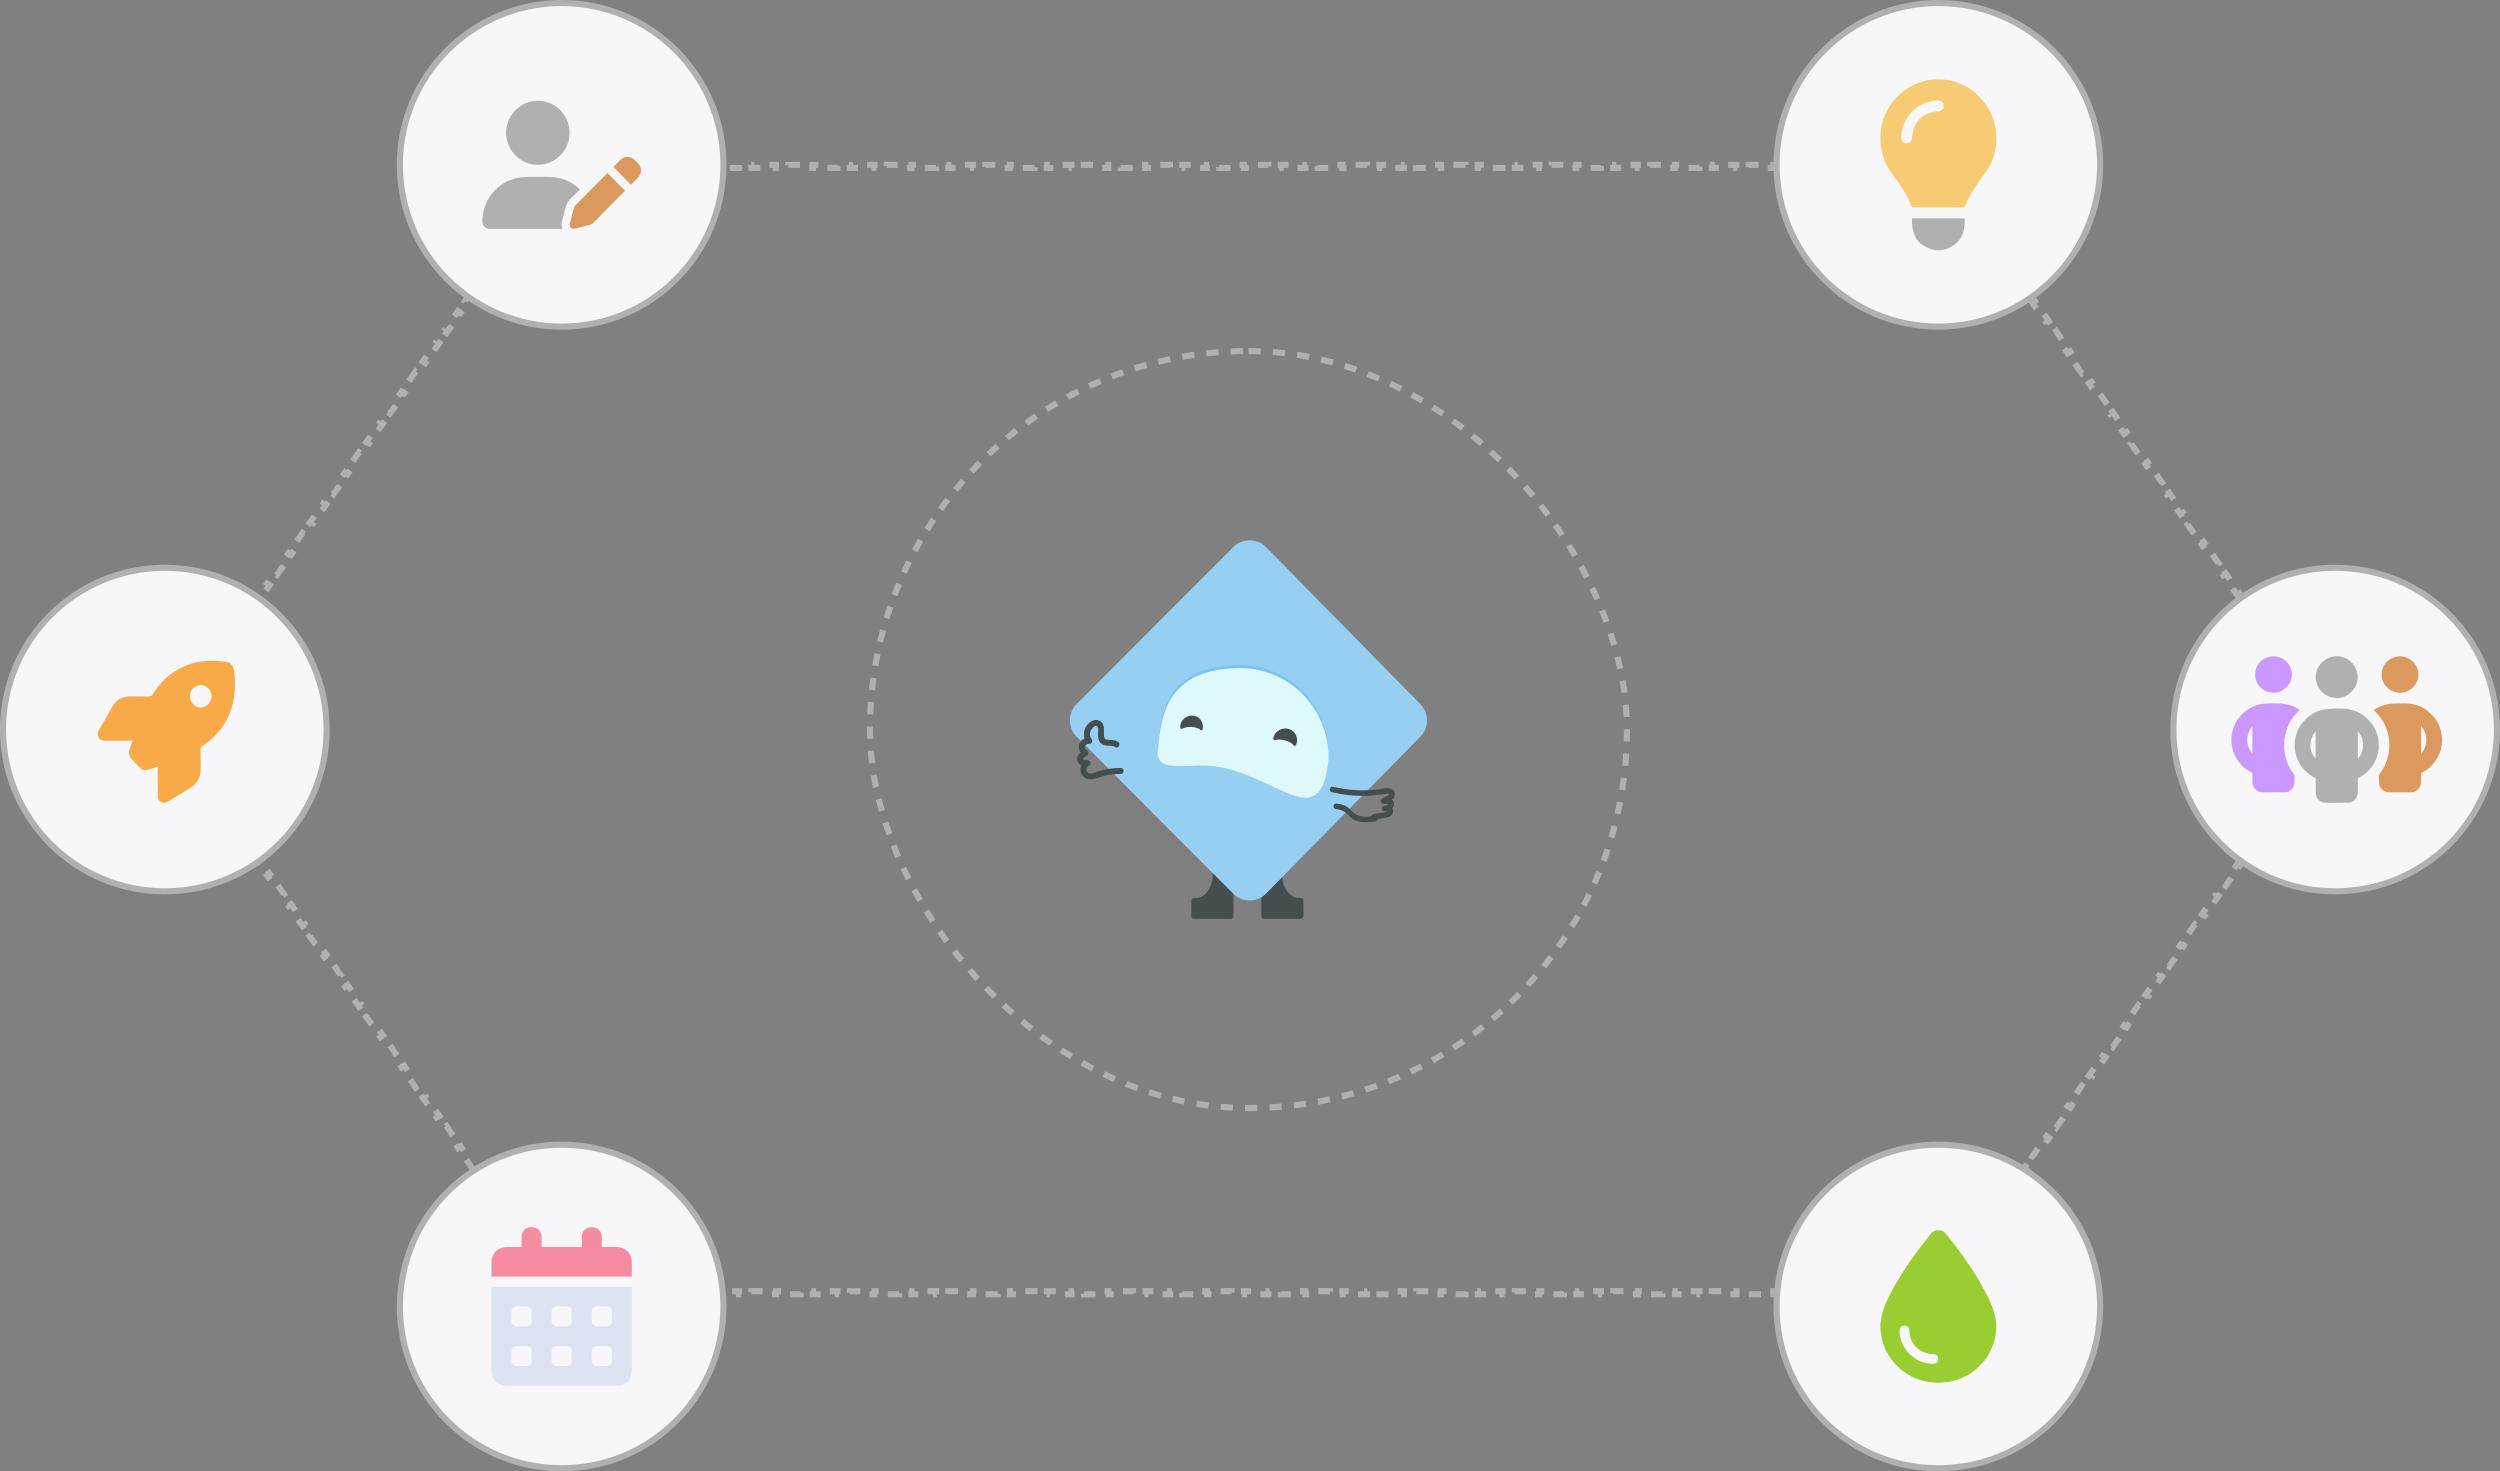<svg id="e9AuOaVFvTR1" xmlns="http://www.w3.org/2000/svg" xmlns:xlink="http://www.w3.org/1999/xlink" viewBox="0 0 819 482" shape-rendering="geometricPrecision" text-rendering="geometricPrecision" project-id="8a556864e7094449bc2dfc7ac1c68ac3" export-id="2eff4561e8df4d40a3e855db4d676ad5" cached="false">
	<rect x="0" y="0" width="819" height="482" fill="#808080" stroke="none"/>
	<style>
		<![CDATA[ #e9AuOaVFvTR13_to {animation: e9AuOaVFvTR13_to__to 12000ms linear infinite normal forwards}@keyframes e9AuOaVFvTR13_to__to { 0% {transform: translate(635px,54px)} 16.667% {transform: translate(765px,239px)} 33.333% {transform: translate(634.999px,428px)} 50% {transform: translate(184px,428px)} 66.667% {transform: translate(54px,239px)} 83.333% {transform: translate(184px,54px)} 100% {transform: translate(635px,54px)}} #e9AuOaVFvTR17_to {animation: e9AuOaVFvTR17_to__to 12000ms linear infinite normal forwards}@keyframes e9AuOaVFvTR17_to__to { 0% {transform: translate(765px,239px)} 16.667% {transform: translate(634.998px,428px)} 33.333% {transform: translate(184px,428px)} 50% {transform: translate(54px,239px)} 66.667% {transform: translate(183.998px,54px)} 83.333% {transform: translate(635px,54px)} 100% {transform: translate(765px,239px)}} #e9AuOaVFvTR25_to {animation: e9AuOaVFvTR25_to__to 12000ms linear infinite normal forwards}@keyframes e9AuOaVFvTR25_to__to { 0% {transform: translate(635px,428px)} 16.667% {transform: translate(184.001px,428px)} 33.333% {transform: translate(54px,239px)} 50% {transform: translate(184px,54px)} 66.667% {transform: translate(635px,54px)} 83.333% {transform: translate(765px,239px)} 100% {transform: translate(635px,428px)}} #e9AuOaVFvTR28_to {animation: e9AuOaVFvTR28_to__to 12000ms linear infinite normal forwards}@keyframes e9AuOaVFvTR28_to__to { 0% {transform: translate(184px,428px)} 16.667% {transform: translate(54px,239px)} 33.333% {transform: translate(184.002px,54px)} 50% {transform: translate(635px,54px)} 66.667% {transform: translate(765px,239px)} 83.333% {transform: translate(635px,428px)} 100% {transform: translate(184px,428px)}} #e9AuOaVFvTR32_to {animation: e9AuOaVFvTR32_to__to 12000ms linear infinite normal forwards}@keyframes e9AuOaVFvTR32_to__to { 0% {transform: translate(54px,239px)} 16.667% {transform: translate(184.001px,54px)} 33.333% {transform: translate(635px,54px)} 50% {transform: translate(765px,239px)} 66.667% {transform: translate(635px,428px)} 83.333% {transform: translate(184px,428px)} 100% {transform: translate(54px,239px)}} #e9AuOaVFvTR35_to {animation: e9AuOaVFvTR35_to__to 12000ms linear infinite normal forwards}@keyframes e9AuOaVFvTR35_to__to { 0% {transform: translate(184px,54px)} 16.667% {transform: translate(634.998px,54px)} 33.333% {transform: translate(765px,239px)} 50% {transform: translate(634.998px,428px)} 66.667% {transform: translate(183.998px,428px)} 83.333% {transform: translate(54px,239px)} 100% {transform: translate(183.998px,54px)}} #e9AuOaVFvTR47_tr {animation: e9AuOaVFvTR47_tr__tr 12000ms linear infinite normal forwards}@keyframes e9AuOaVFvTR47_tr__tr { 0% {transform: translate(135.338px,207.039px) rotate(720deg);animation-timing-function: cubic-bezier(0.415,0.08,0.115,0.955)} 64.167% {transform: translate(135.338px,207.039px) rotate(0deg);animation-timing-function: step-end} 83.333% {transform: translate(135.338px,207.039px) rotate(720deg);animation-timing-function: cubic-bezier(0.415,0.08,0.115,0.955)} 100% {transform: translate(135.338px,207.039px) rotate(532.987deg)}} ]]>
	</style>
	<path d="M761.528,234.045l2.315,3.303-.819.574.755,1.078-.755,1.078.819.574-2.315,3.303-.819-.574-2.314,3.304.819.574-2.315,3.303-.819-.573-2.315,3.303.819.574-2.314,3.304-.819-.574-2.315,3.303.819.574-2.314,3.304-.819-.574-2.315,3.304.819.573-2.315,3.304-.818-.574-2.315,3.304.819.573-2.315,3.304-.819-.574-2.314,3.304.819.574-2.315,3.303-.819-.574-2.314,3.304.819.574-2.315,3.303-.819-.573-2.315,3.303.819.574-2.314,3.304-.819-.574-2.315,3.303.819.574-2.314,3.304-.819-.574-2.315,3.303.819.574-2.315,3.304-.819-.574-2.314,3.304.819.573-2.315,3.304-.819-.574-2.314,3.304.819.574-2.315,3.303-.819-.574-2.314,3.304.819.574-2.315,3.303-.819-.574-2.315,3.304.819.574-2.314,3.303-.819-.573-2.315,3.303.819.574-2.314,3.304-.819-.574-2.315,3.303.819.574-2.314,3.304-.819-.574-2.315,3.303.819.574-2.315,3.304-.819-.574-2.314,3.304.819.573-2.315,3.304-.819-.574-2.314,3.304.819.574-2.315,3.303-.819-.574-2.315,3.304.819.574-2.314,3.303-.819-.574-2.315,3.304.819.574-2.314,3.303-.819-.573-2.315,3.303.819.574-2.314,3.304-.819-.574-2.315,3.303.819.574-2.315,3.304-.819-.574-2.314,3.303.819.574-2.315,3.304-.819-.574-2.314,3.304.819.573-2.315,3.304-.819-.574-2.315,3.304.819.574-2.314,3.303-.819-.574-2.315,3.304.819.574-2.314,3.303-.819-.574-.859,1.226h-1.497v1h-4.033v-1h-4.034v1h-4.033v-1h-4.034v1h-4.034v-1h-4.033v1h-4.034v-1h-4.034v1h-4.033v-1h-4.034v1h-4.034v-1h-4.033v1h-4.034v-1h-4.033v1h-4.034v-1h-4.034v1h-4.033v-1h-4.034v1h-4.034v-1h-4.033v1h-4.034v-1h-4.033v1h-4.034v-1h-4.034v1h-4.033v-1h-4.034v1h-4.034v-1h-4.033v1h-4.034v-1h-4.034v1h-4.033v-1h-4.034v1h-4.033v-1h-4.034v1h-4.034v-1h-4.033v1h-4.034v-1h-4.034v1h-4.033v-1h-4.034v1h-4.033v-1h-4.034v1h-4.034v-1h-4.033v1h-4.034v-1h-4.034v1h-4.033v-1h-4.034v1h-4.033v-1h-4.034v1h-4.034v-1h-4.033v1h-4.034v-1h-4.034v1h-4.033v-1h-4.034v1h-4.034v-1h-4.033v1h-4.034v-1h-4.033v1h-4.034v-1h-4.034v1h-4.033v-1h-4.034v1h-4.034v-1h-4.033v1h-4.034v-1h-4.033v1h-4.034v-1h-4.034v1h-4.033v-1h-4.034v1h-4.034v-1h-4.033v1h-4.034v-1h-4.033v1h-4.034v-1h-4.034v1h-4.033v-1h-4.034v1h-4.034v-1h-4.033v1h-4.034v-1h-4.034v1h-4.033v-1h-4.034v1h-4.033v-1h-4.034v1h-4.034v-1h-4.033v1h-4.034v-1h-4.034v1h-4.033v-1h-4.034v1h-4.034v-1h-4.033v1h-4.034v-1h-4.033v1h-4.034v-1h-4.034v1h-4.033v-1h-4.034v1h-4.034v-1h-4.033v1h-4.034v-1h-4.033v1h-4.034v-1h-4.034v1h-4.033v-1h-4.034v1h-4.034v-1h-1.496l-.859-1.226-.819.574-2.314-3.303.819-.574-2.315-3.304-.819.574-2.314-3.303.819-.574-2.315-3.304-.819.574-2.315-3.304.819-.573-2.314-3.304-.819.574-2.315-3.304.819-.574-2.314-3.303-.819.574-2.315-3.304.819-.574-2.315-3.303-.819.574-2.314-3.304.819-.574-2.315-3.303-.819.573-2.314-3.303.819-.574-2.315-3.304-.819.574-2.314-3.303.819-.574-2.315-3.304-.819.574-2.315-3.304.819-.573-2.314-3.304-.819.574-2.315-3.304.819-.573-2.314-3.304-.819.574-2.315-3.304.819-.574-2.315-3.303-.819.574-2.314-3.304.819-.574-2.315-3.303-.819.573-2.314-3.303.819-.574-2.315-3.303-.819.573-2.314-3.303.819-.574-2.315-3.304-.819.574-2.315-3.303.819-.574-2.314-3.304-.819.574-2.315-3.304.819-.573-2.314-3.304-.819.574-2.315-3.304.819-.573-2.314-3.304-.82.574-2.314-3.304.819-.574-2.315-3.303-.819.574-2.314-3.304.819-.574-2.315-3.303-.819.574-2.315-3.304.819-.574-2.315-3.303-.819.573-2.314-3.303.819-.574-2.315-3.304-.819.574-2.315-3.303.819-.574-2.315-3.304-.819.574-2.315-3.304.819-.573-2.315-3.304-.819.574-2.315-3.304.819-.573-2.315-3.304-.819.574-2.315-3.304.819-.574-2.315-3.303-.819.574-2.315-3.304.819-.574-2.315-3.303-.819.573-2.315-3.303.819-.574-2.315-3.303-.819.573-2.315-3.303.819-.574L55.221,239l.755-1.078-.819-.574l2.315-3.303.819.573l2.315-3.303-.819-.574l2.315-3.303.819.573l2.315-3.303-.819-.574l2.315-3.304.819.574l2.315-3.303-.819-.574l2.315-3.304.819.574l2.315-3.304-.819-.573l2.315-3.304.819.574l2.315-3.304-.819-.573l2.315-3.304.819.574l2.315-3.304-.819-.574l2.315-3.303.819.574l2.314-3.304-.819-.574l2.315-3.303.819.573l2.315-3.303-.819-.574l2.315-3.304.819.574l2.314-3.303-.819-.574l2.314-3.304.819.574l2.315-3.303-.819-.574l2.314-3.304.82.574l2.314-3.304-.819-.573l2.315-3.304.819.574l2.314-3.304-.819-.574l2.315-3.303.819.574l2.314-3.304-.819-.574l2.315-3.303.819.574l2.315-3.304-.819-.574l2.314-3.303.819.573l2.315-3.303-.819-.574l2.314-3.304.819.574l2.315-3.303-.819-.574l2.315-3.304.818.574l2.315-3.303-.819-.574l2.315-3.304.819.574l2.314-3.304-.819-.573l2.315-3.304.819.574l2.314-3.304-.819-.574l2.315-3.303.819.574l2.315-3.304-.819-.574l2.314-3.303.819.574l2.315-3.304-.819-.574l2.314-3.304.819.574l2.315-3.304-.819-.574l2.314-3.304.819.574l2.315-3.304-.819-.574l2.315-3.304.819.574l2.314-3.304-.819-.574l2.315-3.304.819.574l2.314-3.304-.819-.574l2.315-3.304.819.574l2.315-3.304-.819-.574l2.314-3.304.819.574l2.315-3.304-.819-.574l2.314-3.304.819.574L184.137,55h1.497v-1h4.033v1h4.034v-1h4.034v1h4.033v-1h4.034v1h4.033v-1h4.034v1h4.034v-1h4.033v1h4.034v-1h4.034v1h4.033v-1h4.034v1h4.033v-1h4.034v1h4.034v-1h4.033v1h4.034v-1h4.034v1h4.033v-1h4.034v1h4.034v-1h4.033v1h4.034v-1h4.033v1h4.034v-1h4.034v1h4.033v-1h4.034v1h4.034v-1h4.033v1h4.034v-1h4.033v1h4.034v-1h4.034v1h4.033v-1h4.034v1h4.034v-1h4.033v1h4.034v-1h4.033v1h4.034v-1h4.034v1h4.033v-1h4.034v1h4.034v-1h4.033v1h4.034v-1h4.033v1h4.034v-1h4.034v1h4.033v-1h4.034v1h4.034v-1h4.033v1h4.034v-1h4.034v1h4.033v-1h4.034v1h4.033v-1h4.034v1h4.034v-1h4.033v1h4.034v-1h4.034v1h4.033v-1h4.034v1h4.034v-1h4.033v1h4.034v-1h4.033v1h4.034v-1h4.034v1h4.033v-1h4.034v1h4.034v-1h4.033v1h4.034v-1h4.033v1h4.034v-1h4.034v1h4.033v-1h4.034v1h4.034v-1h4.033v1h4.034v-1h4.033v1h4.034v-1h4.034v1h4.033v-1h4.034v1h4.034v-1h4.033v1h4.034v-1h4.034v1h4.033v-1h4.034v1h4.033v-1h4.034v1h4.034v-1h4.033v1h4.034v-1h4.034v1h4.033v-1h4.034v1h4.033v-1h4.034v1h4.034v-1h4.033v1h4.034v-1h4.034v1h1.496l.859,1.226.819-.574l2.314,3.304-.819.574l2.315,3.304.819-.574l2.314,3.304-.819.574l2.315,3.304.819-.574l2.315,3.304-.819.574l2.314,3.304.819-.574l2.315,3.304-.819.574l2.314,3.304.819-.574l2.315,3.304-.819.574l2.315,3.304.819-.574l2.314,3.304-.819.574l2.315,3.304.819-.574l2.314,3.304-.819.574l2.315,3.304.819-.574l2.314,3.303-.819.574l2.315,3.304.819-.574l2.315,3.304-.819.573l2.314,3.304.819-.574l2.315,3.304-.819.573l2.314,3.304.819-.574l2.315,3.304-.819.574l2.315,3.303.819-.574l2.314,3.304-.819.574l2.315,3.303.819-.573l2.314,3.303-.819.574l2.315,3.303.819-.573l2.314,3.303-.819.574l2.315,3.304.819-.574l2.315,3.303-.819.574l2.314,3.304.819-.574l2.315,3.304-.819.573l2.314,3.304.819-.574l2.315,3.304-.819.573l2.315,3.304.819-.574l2.314,3.304-.819.574l2.315,3.303.819-.574l2.314,3.304-.819.574l2.315,3.303.819-.573l2.314,3.303-.819.574l2.315,3.303.819-.573l2.315,3.303-.819.574l2.314,3.304.819-.574l2.315,3.303-.819.574l2.314,3.304.819-.574l2.315,3.304-.819.573l2.314,3.304.819-.574l2.315,3.304-.819.573l2.315,3.304.819-.574l2.314,3.304-.819.574l2.315,3.303.819-.574l2.314,3.304-.819.574l2.315,3.303.819-.573l2.315,3.303-.819.574l2.314,3.303.819-.573Z" fill="none" stroke="#b0b0b0" stroke-width="2" stroke-dasharray="4,4" />
	<rect width="248" height="248" rx="124" ry="124" transform="translate(285 115)" fill="none" stroke="#b0b0b0" stroke-width="2" stroke-dasharray="4,4" />
	<path d="M420.027,286.309v.88c0,2.893,2.344,6.991,5.233,6.991h.88c.483,0,.872.392.872.873v5.074c0,.483-.391.873-.872.873h-6.115-5.947c-.483,0-.872-.392-.872-.873v-5.949-7.873c0-.484.391-.873.872-.873h5.072c.483,0,.872.392.872.873l.005.004Z" fill="#454e4e" />
	<path d="M397.266,286.309v.88c0,2.893-2.344,6.991-5.233,6.991h-.88c-.483,0-.872.392-.872.873v5.074c0,.483.392.873.872.873h6.115h5.947c.483,0,.873-.392.873-.873v-13.822c0-.484-.392-.873-.873-.873h-5.072c-.483,0-.872.392-.872.873l-.005.004Z" fill="#454e4e" />
	<path d="M352.378,241.008l51.254,51.375c3.051,3.498,8.494,3.478,11.519-.041l50.507-51.375c2.456-2.858,2.456-7.084,0-9.94l-50.507-51.375c-3.025-3.519-8.468-3.539-11.519-.041l-51.254,51.373c-2.504,2.871-2.504,7.152,0,10.024Z" fill="#96cff2" />
	<path d="M379.463,244.739c.884-10.305,2.946-25.563,26.409-25.866c11.271-.144,21.715,6.394,26.508,16.596c1.625,3.458,2.796,7.536,2.853,12.167.107-5.048-1.114-9.47-2.853-13.181-4.793-10.205-15.237-16.733-26.508-16.589-22.964.289-25.427,14.92-26.35,25.196-.038.442-.057.884-.057,1.328v.347" fill="#7cc3ef" />
	<path d="M379.292,246.202c-.143,1.053.073,2.152.722,2.995c1.345,1.753,3.796,2.001,12.433,1.605c21.729-.985,37.901,22.305,42.12,2.48.411-1.913.618-3.761.668-5.523.007-.044.007-.08,0-.123-.057-4.632-1.23-8.708-2.852-12.168-4.794-10.204-15.238-16.739-26.509-16.596-23.46.301-25.525,15.562-26.409,25.867-.043.508-.109.996-.173,1.461v.002Z" fill="#def9fb" />
	<path d="M417.106,242.001c0,.221.28.755.848.399.779-.173,1.95-.146,2.823.105c1.665.483,2.483.943,2.989,1.63.207.28.647.266.795-.048.235-.493.364-1.042.364-1.626c0-2.106-1.704-3.811-3.802-3.811-1.969,0-3.816,1.434-4.017,3.351Z" opacity="0.8" fill-opacity="0.86" />
	<path d="M386.654,238.412c.043.202.407.642.863.2.688-.314,1.777-.522,2.634-.463c1.684.119,2.531.397,3.139.96.267.246.563.194.654-.155.189-.716.16-1.502-.148-2.279-.412-1.042-1.308-1.863-2.394-2.134-2.529-.631-5.001,1.521-4.751,3.871h.003Z" opacity="0.8" fill-opacity="0.86" />
	<path d="M436.26,259.504c3.837.919,7.792,1.342,11.738,1.199c1.926-.071,3.826-.303,5.728-.595.499-.078,2.121-.166.957.529-.724.433-1.479.572-2.123,1.158-.538.487-.208,1.306.401,1.518.562.196,1.137-.057,1.658.089.661.182-.863.556-1.071.581-1.123.141-1.2,1.851,0,1.817.151-.005.953.022.96.061.007.05-.916.248-1.064.276-1.103.214-2.215.383-3.329.522-.704.086-1.103.7-.784,1.367.105.219.21.438.315.659.262-.456.521-.912.783-1.367-2.18.278-4.887.661-6.723-.848-.93-.766-1.615-1.714-2.691-2.312-1.014-.563-2.121-.841-3.276-.902-1.169-.064-1.164,1.753,0,1.816c1.226.067,2.379.506,3.306,1.32.936.823,1.629,1.755,2.793,2.284c2.069.941,4.402.736,6.591.458.704-.089,1.105-.697.784-1.367-.105-.219-.209-.438-.314-.659-.262.456-.522.912-.784,1.367c1.217-.15,2.429-.328,3.634-.553.857-.16,1.859-.372,2.369-1.165c1.151-1.794-1.13-2.817-2.567-2.774v1.817c1.41-.178,3.126-.696,3.123-2.433c0-.679-.357-1.297-.977-1.593-.74-.355-1.524.041-2.253-.212.134.506.266,1.012.401,1.518.74-.672,1.827-.715,2.54-1.472.583-.62.82-1.562.39-2.334-.973-1.742-3.607-.873-5.108-.682-4.981.629-10.043.328-14.921-.841-1.137-.271-1.62,1.479-.483,1.753h-.003Z" fill="#454e4e" />
	<path d="M366.292,243.033c-.784-.545-1.713-.618-2.641-.647-.911-.03-1.806-.012-1.957-1.106-.235-1.723.542-3.838-1.242-5.019-1.752-1.16-3.848.292-4.716,1.876-.927,1.696-.913,3.772.404,5.251.234-.565.467-1.128.701-1.693-1.428-.171-2.902.757-3.324,2.147-.43,1.418.287,2.956,1.559,3.652v-1.714c-1.165.704-2.336,1.675-2.156,3.182.073.61.372,1.203.893,1.552.242.162.499.244.782.292.084.013.959-.019.948-.03.066-.52.134-1.039.2-1.559-3.003,1.372-2.066,5.792,1.132,6.081c1.648.151,3.252-.711,4.815-1.103c1.793-.451,3.615-.645,5.463-.625c1.276.014,1.278-1.971,0-1.985-2.486-.025-4.974.326-7.343,1.083-.955.305-2.534,1.121-3.475.415-.89-.671-.446-1.76.408-2.152.586-.267.622-1.149.201-1.559-.276-.267-.565-.431-.943-.502-.201-.038-.989.082-1.083,0-.471-.414.921-1.233,1.158-1.376.619-.376.667-1.35,0-1.714-1.281-.703-.586-2.264.765-2.102.925.112,1.212-1.121.702-1.694-.905-1.016-.444-2.703.447-3.58.398-.393,1.166-.901,1.563-.258.339.554.202,1.386.166,1.992-.089,1.463.137,3.059,1.57,3.804c1.244.648,2.87.016,4.005.803c1.053.729,2.046-.992,1-1.714l-.002.002Z" fill="#454e4e" />
	<g id="e9AuOaVFvTR13_to" transform="translate(635,54)">
		<g transform="translate(-635,-54)">
			<circle r="53" transform="translate(635 54)" fill="#f7f7fa" stroke="#b0b0b0" stroke-width="2" />
			<path d="M634.981,67.968c-2.66,0-5.316-.004-7.975.004-.403,0-.697-.025-.871-.494-1.439-3.972-3.883-7.345-6.352-10.689-2.514-3.401-3.786-7.247-3.783-11.422.007-5.63,2.077-10.447,6.221-14.311c3.592-3.348,7.864-5.052,12.67-5.055c5.6-.007,10.374,2.146,14.196,6.391c3.221,3.583,4.826,7.818,4.909,12.582.077,4.21-1.068,8.151-3.599,11.569-2.548,3.439-5.062,6.889-6.591,10.956-.087.231-.559.449-.853.452-2.657.035-5.316.021-7.976.021l.004-.004ZM622.855,44.83c-.041,1.045.316,1.742,1.037,2.016c1.196.452,2.306-.21,2.445-1.525.201-1.907.565-3.751,1.719-5.336c1.706-2.335,4.106-3.278,6.869-3.523c1.304-.116,1.914-.82,1.81-1.963-.097-1.066-.835-1.623-2.09-1.578-6.478.245-11.53,5.35-11.79,11.906v.004Z" fill="#f7cb74" />
			<path d="M626.364,71.543h17.265c.104,3.288-.416,6.363-3.142,8.46-3.173,2.44-6.682,2.65-10.118.6-3.349-1.998-4.105-5.318-4.005-9.059Z" fill="#b0b0b0" />
		</g>
	</g>
	<g id="e9AuOaVFvTR17_to" transform="translate(765,239)">
		<g transform="translate(-765,-239)">
			<circle r="53" transform="translate(765 239)" fill="#f7f7fa" stroke="#b0b0b0" stroke-width="2" />
			<path d="M765.808,262.996c-1.135,0-2.271.011-3.407-.003-.422-.007-.853-.021-1.264-.11-1.378-.305-2.441-1.575-2.479-2.985-.042-1.558-.038-3.116-.045-4.673c0-.169-.052-.258-.2-.35-.774-.481-1.575-.93-2.289-1.486-.594-.463-1.109-1.036-1.609-1.603-.656-.737-1.164-1.578-1.599-2.46-.487-.984-.801-2.028-1.001-3.108-.435-2.368-.114-4.65.797-6.859.805-1.946,2.155-3.476,3.795-4.773c1.422-1.126,3.052-1.826,4.823-2.165.905-.172,1.837-.241,2.762-.285.971-.048,1.941-.017,2.915-.011c1.988.018,3.898.395,5.686,1.287c1.267.632,2.331,1.531,3.315,2.539.68.697,1.288,1.441,1.754,2.296.704,1.287,1.17,2.652,1.384,4.097.259,1.722.19,3.434-.31,5.112-.401,1.345-1.022,2.587-1.858,3.723-.804,1.095-1.73,2.062-2.862,2.817-.487.326-1.012.597-1.53.879-.134.072-.179.144-.179.291.007,1.301.01,2.601,0,3.902-.004.569-.025,1.142-.211,1.695-.404,1.197-1.588,2.196-2.828,2.199-1.187.007-2.372,0-3.56,0c0,.01,0,.021,0,.031v.003Zm6.606-14.38c1.463-1.657,1.919-3.541,1.64-5.631-.166-1.238-1.098-3.081-1.64-3.287v8.918Zm-13.822-8.959c-1.042,1.125-2.02,3.188-1.584,5.727.207,1.204.769,2.254,1.584,3.167v-8.897.003Z" fill="#b0b0b0" />
			<path d="M753.379,232.548c-.083.089-.138.147-.197.209-.611.673-1.26,1.314-1.823,2.028-.867,1.101-1.547,2.316-2.02,3.64-.497,1.39-.842,2.821-1.001,4.286-.225,2.049,0,4.059.604,6.032.518,1.678,1.322,3.208,2.372,4.608.262.35.411.69.38,1.136-.045.618-.011,1.242-.049,1.863-.082,1.445-.804,2.478-2.147,3.009-.432.172-.943.193-1.419.196-2.165.021-4.33.014-6.495.007-.784,0-1.553-.082-2.22-.559-.877-.628-1.377-1.476-1.429-2.546-.049-.985-.038-1.973-.049-2.958c0-.158-.041-.247-.186-.336-.708-.436-1.398-.899-2.103-1.342-.697-.439-1.219-1.067-1.743-1.674-.933-1.081-1.64-2.303-2.131-3.648-.376-1.033-.573-2.1-.676-3.191-.111-1.153-.021-2.285.231-3.404.321-1.427.804-2.796,1.654-4.014c1.187-1.702,2.641-3.112,4.492-4.08c1.208-.631,2.503-1.036,3.86-1.225c1.063-.147,2.134-.185,3.204-.168.891.014,1.785,0,2.672.051c1.299.079,2.545.395,3.774.824.867.302,1.63.768,2.434,1.259l.011-.003Zm-15.506,14.329v-8.946c-2.151,2.45-2.334,6.317,0,8.946Z" fill="#cb98ff" />
			<path d="M777.617,232.537c.887-.535,1.774-.971,2.717-1.318c1.26-.466,2.555-.717,3.891-.761c1.198-.042,2.4-.048,3.601-.042c1.492.007,2.942.265,4.351.755c1.35.47,2.541,1.208,3.591,2.159.787.71,1.56,1.441,2.161,2.326.763,1.122,1.291,2.347,1.657,3.651.453,1.619.501,3.259.304,4.91-.114.95-.411,1.866-.784,2.752-.355.837-.811,1.619-1.319,2.374-.535.796-1.211,1.472-1.899,2.131-.59.566-1.291,1.002-2.016,1.383-.121.065-.231.158-.359.195-.356.107-.404.347-.401.68.011.923-.003,1.842-.034,2.765-.045,1.335-1.129,2.673-2.417,2.961-.387.086-.798.107-1.198.11-2.13.01-4.257.01-6.388,0-.666,0-1.336-.031-1.947-.367-1.074-.59-1.661-1.503-1.75-2.704-.059-.796-.042-1.599-.045-2.398c0-.11.051-.237.117-.33.691-.995,1.35-2.007,1.861-3.105.542-1.166.894-2.391,1.167-3.64.204-.934.297-1.884.276-2.831-.031-1.507-.221-2.999-.638-4.461-.453-1.575-1.116-3.047-2.065-4.378-.532-.741-1.171-1.41-1.768-2.103-.204-.237-.428-.453-.666-.7v-.014Zm15.52,14.329c2.337-2.385,2.22-6.856,0-8.904v8.904Z" fill="#db995d" />
			<path d="M772.372,221.797c.073,3.013-2.5,6.739-6.519,6.863-4.416.134-7.157-3.39-7.223-6.746-.062-3.167,2.459-6.89,6.888-6.914c4.12-.02,6.864,3.514,6.854,6.794v.003Z" fill="#b0b0b0" />
			<path d="M744.84,226.944c-3.47-.068-6.139-2.765-6.042-6.162.107-3.85,3.342-5.768,6.018-5.782c2.855-.014,6.215,2.35,5.973,6.413-.186,3.15-3.035,5.531-5.945,5.531h-.004Z" fill="#cb98ff" />
			<path d="M786.262,226.944c-3.473-.075-6.132-2.772-6.032-6.173.114-3.818,3.308-5.75,6.008-5.771c2.845-.02,6.246,2.333,5.98,6.444-.2,3.14-3.049,5.504-5.956,5.5Z" fill="#db995d" />
		</g>
	</g>
	<g id="e9AuOaVFvTR25_to" transform="translate(635,428)">
		<g transform="translate(-635,-428)">
			<circle r="53" transform="translate(635 428)" fill="#f7f7fa" stroke="#b0b0b0" stroke-width="2" />
			<path d="M634.969,453c-3.682-.077-7.157-.965-10.297-2.951-1.78-1.125-3.316-2.526-4.634-4.159-1.944-2.409-3.187-5.13-3.695-8.16-.189-1.128-.353-2.278-.343-3.417.01-1.054.209-2.117.427-3.156.462-2.205,1.32-4.283,2.33-6.291c2.621-5.211,5.725-10.135,9.229-14.811c1.516-2.021,3.103-3.991,4.643-5.994c1.003-1.304,3.274-1.394,4.398-.334.524.493.967,1.077,1.414,1.645c3.332,4.235,6.528,8.567,9.291,13.189c1.744,2.918,3.453,5.858,4.706,9.028.746,1.891,1.299,3.826,1.512,5.85.112,1.058.019,2.11-.112,3.158-.171,1.377-.48,2.723-.945,4.033-.73,2.057-1.803,3.924-3.225,5.597-2.446,2.876-5.467,4.899-9.129,5.962-1.808.524-3.661.777-5.57.811Zm-1.785-6.211c.21-.024.425-.031.629-.077.593-.135.976-.498,1.115-1.084.147-.617.028-1.174-.462-1.617-.398-.359-.907-.384-1.404-.412-1.866-.106-3.538-.695-4.953-1.921-1.342-1.163-2.127-2.637-2.442-4.356-.109-.589-.139-1.191-.233-1.783-.143-.916-.8-1.269-1.57-1.282-.834-.015-1.464.555-1.533,1.353-.082.941.068,1.868.277,2.784.638,2.801,2.298,4.923,4.633,6.538c1.765,1.221,3.783,1.779,5.943,1.858v-.001Z" fill="#9acd31" />
		</g>
	</g>
	<g id="e9AuOaVFvTR28_to" transform="translate(184,428)">
		<g transform="translate(-184,-428)">
			<circle r="53" transform="translate(184 428)" fill="#f7f7fa" stroke="#b0b0b0" stroke-width="2" />
			<path d="M161.003,421.526h45.994c0,.127,0,.246,0,.366c0,9.014.01,18.026-.005,27.04-.005,2.99-2.106,5.044-5.106,5.058-4.215.019-8.432.005-12.647.005-7.691,0-15.381,0-23.072,0-1.355,0-2.569-.399-3.582-1.301-.819-.729-1.279-1.671-1.472-2.733-.079-.432-.105-.881-.105-1.322-.008-8.891-.005-17.779-.005-26.669v-.444Zm13.146,9.72c-.008,0-.014,0-.021,0c0-.609.031-1.219-.008-1.825-.049-.779-.589-1.353-1.375-1.391-1.175-.059-2.356-.086-3.531-.035-1.085.047-1.634.639-1.658,1.671-.023,1.051-.022,2.104,0,3.158.022.986.535,1.59,1.533,1.652c1.172.072,2.356.074,3.528,0c1.024-.065,1.502-.656,1.531-1.68.015-.516.002-1.032.002-1.548l-.001-.002Zm13.148-.001c0,0-.013,0-.019,0c0-.598.027-1.199-.006-1.795-.047-.799-.582-1.382-1.381-1.422-1.175-.058-2.356-.085-3.531-.034-1.081.045-1.635.645-1.656,1.672-.023,1.051-.023,2.104,0,3.156.02.984.534,1.588,1.533,1.651c1.163.073,2.336.082,3.499.005c1.072-.071,1.547-.677,1.561-1.749.006-.495,0-.991,0-1.486v.002Zm-13.148,12.98c-.008,0-.014,0-.021,0c0-.598.03-1.198-.008-1.794-.05-.779-.589-1.353-1.375-1.391-1.175-.057-2.356-.086-3.531-.035-1.085.047-1.634.639-1.658,1.671-.023,1.051-.022,2.105,0,3.158.022.986.535,1.59,1.533,1.652c1.172.072,2.356.074,3.528,0c1.024-.065,1.502-.656,1.531-1.68.015-.526.002-1.053.002-1.579l-.001-.002Zm13.148.026c0,0-.013,0-.019,0c0-.598.029-1.198-.008-1.795-.047-.797-.582-1.378-1.384-1.418-1.175-.058-2.356-.086-3.531-.034-1.082.048-1.632.647-1.654,1.674-.021,1.052-.022,2.105,0,3.157.022.983.536,1.584,1.538,1.648c1.152.075,2.315.085,3.466.011c1.093-.069,1.575-.674,1.588-1.758.006-.495,0-.991,0-1.486l.004.001Zm13.147-13.009h-.001c0-.526,0-1.053,0-1.579c0-.072-.009-.144-.015-.216-.074-.795-.589-1.379-1.391-1.419-1.174-.058-2.356-.087-3.53-.034-1.084.047-1.635.648-1.655,1.673-.02,1.052-.022,2.105,0,3.157.02.981.534,1.585,1.534,1.649c1.153.075,2.316.086,3.467.011c1.103-.07,1.581-.681,1.589-1.788.003-.485,0-.97,0-1.455l.002.001Zm0,13.024c0,0-.011,0-.016,0c0-.598.027-1.198-.006-1.795-.047-.815-.577-1.392-1.403-1.433-1.175-.059-2.358-.088-3.531-.029-1.083.053-1.623.661-1.638,1.688-.016,1.042-.017,2.085,0,3.127.018.983.532,1.597,1.524,1.66c1.152.074,2.316.087,3.467.017c1.104-.067,1.592-.678,1.601-1.779.003-.485,0-.97,0-1.455l.002-.001Z" fill="#dce4f2" />
			<path d="M197.147,408.51h.378c1.441,0,2.88.003,4.321,0c1.253-.002,2.386.36,3.37,1.125c1.012.787,1.514,1.867,1.711,3.097.051.324.065.658.066.986.006,1.486.002,2.974.002,4.486h-45.992c0-.108,0-.219,0-.329c0-1.425-.008-2.85.002-4.274.008-1.108.284-2.144.932-3.06.814-1.153,1.972-1.767,3.346-1.95.76-.102,1.54-.068,2.311-.076c1.073-.011,2.148-.002,3.259-.002.006-.127.016-.236.016-.344.001-.971-.002-1.941.001-2.912.009-2.132,1.722-3.558,3.845-3.203c1.677.28,2.678,1.465,2.705,3.23.015.95.004,1.9.004,2.85c0,.112,0,.224,0,.358h13.17c0-.12,0-.23,0-.339c0-1.002-.005-2.003.003-3.004.015-1.954,1.618-3.374,3.766-3.115c1.465.176,2.786,1.327,2.782,3.269-.001.94,0,1.879,0,2.819c0,.113,0,.226,0,.392l.002-.004Z" fill="#f58ca2" />
		</g>
	</g>
	<g id="e9AuOaVFvTR32_to" transform="translate(54,239)">
		<g transform="translate(-54,-239)">
			<circle r="53" transform="translate(54 239)" fill="#f7f7fa" stroke="#b0b0b0" stroke-width="2" />
			<path d="M51.639,251.104c-.943.323-1.852.623-2.752.949-1.283.468-2.375.23-3.318-.818-.751-.833-1.553-1.616-2.33-2.425-.931-.966-1.23-2.072-.746-3.382.324-.876.602-1.773.929-2.751-.312-.015-.554-.035-.796-.035-2.744,0-5.484,0-8.228,0-2.06-.003-3.014-1.685-1.975-3.513c1.46-2.567,2.943-5.12,4.418-7.679c1.289-2.238,3.228-3.301,5.715-3.324c2.133-.02,4.266-.023,6.399.009.492.009.751-.184,1.005-.588c3.599-5.758,8.566-9.463,15.142-10.697c3.121-.585,6.258-.492,9.367.096c1.441.271,2.015,1.423,2.203,2.838.796,5.932.132,11.593-2.862,16.83-1.829,3.196-4.398,5.65-7.35,7.687-.563.387-.765.769-.749,1.453.045,2.061.017,4.121.017,6.182c0,2.725-1.083,4.791-3.394,6.174-2.389,1.432-4.755,2.911-7.119,4.389-.822.513-1.638.719-2.513.198-.864-.515-1.027-1.359-1.021-2.311.017-2.957.006-5.917.003-8.875c0-.116-.025-.23-.048-.41l.003.003Zm17.635-23.01c0-2.035-1.553-3.641-3.52-3.644-1.97-.006-3.534,1.595-3.543,3.624-.009,2.072,1.556,3.693,3.557,3.682c1.967-.012,3.509-1.621,3.506-3.659v-.003Z" fill="#f8aa49" />
		</g>
	</g>
	<g id="e9AuOaVFvTR35_to" transform="translate(184,54)">
		<g transform="translate(-184,-54)">
			<circle r="53" transform="translate(184 54)" fill="#f7f7fa" stroke="#b0b0b0" stroke-width="2" />
			<path d="M184.229,74.998h-.263c-7.795,0-15.589,0-23.385,0-.543,0-1.065-.088-1.514-.429-.766-.582-1.131-1.336-1.058-2.324.073-.974.158-1.944.369-2.899.625-2.827,1.954-5.265,4.012-7.283c1.408-1.382,3.034-2.44,4.882-3.127c1.174-.436,2.379-.765,3.631-.862.906-.069,1.815-.116,2.723-.125c1.886-.018,3.771,0,5.657-.007c1.721-.007,3.412.204,5.059.716c1.622.504,3.11,1.279,4.447,2.34.412.328.808.677,1.221,1.026-.068.073-.111.121-.156.166-.853.841-1.685,1.704-2.563,2.515-1.153,1.065-1.879,2.349-2.209,3.892-.277,1.293-.626,2.57-.942,3.855-.193.786-.213,1.569.038,2.347.017.054.028.11.053.202l-.002-.003Z" fill="#b0b0b0" />
			<path d="M175.863,53.975c-6.133-.153-10.25-5.571-10.06-10.803.221-6.101,5.483-10.687,11.358-10.125c5.702.545,9.607,5.55,9.426,10.778-.215,6.167-5.466,10.426-10.723,10.149l-.001.001Z" fill="#b0b0b0" />
			<path d="M199.019,56.675c1.921,1.932,3.834,3.855,5.756,5.788-.035.039-.075.088-.119.133-3.402,3.435-6.804,6.868-10.202,10.306-.384.388-.825.649-1.351.78-1.594.399-3.186.808-4.78,1.21-.693.174-1.272-.078-1.554-.66-.145-.299-.139-.606-.062-.916.411-1.665.824-3.33,1.239-4.994.11-.44.328-.816.648-1.14c3.436-3.462,6.867-6.928,10.3-10.392.045-.046.094-.086.124-.114h.001Z" fill="#db995d" />
			<path d="M206.707,60.541c-1.93-1.955-3.835-3.885-5.749-5.823.027-.031.068-.08.112-.125.71-.717,1.417-1.435,2.13-2.149.657-.657,1.443-1.042,2.375-1.056.524-.008,1.042.095,1.493.377.957.599,1.724,1.416,2.398,2.311.558.739.628,1.605.44,2.498-.133.633-.463,1.165-.894,1.622-.752.796-1.534,1.564-2.307,2.347l.002-.001Z" fill="#db995d" />
		</g>
	</g>
</svg>
